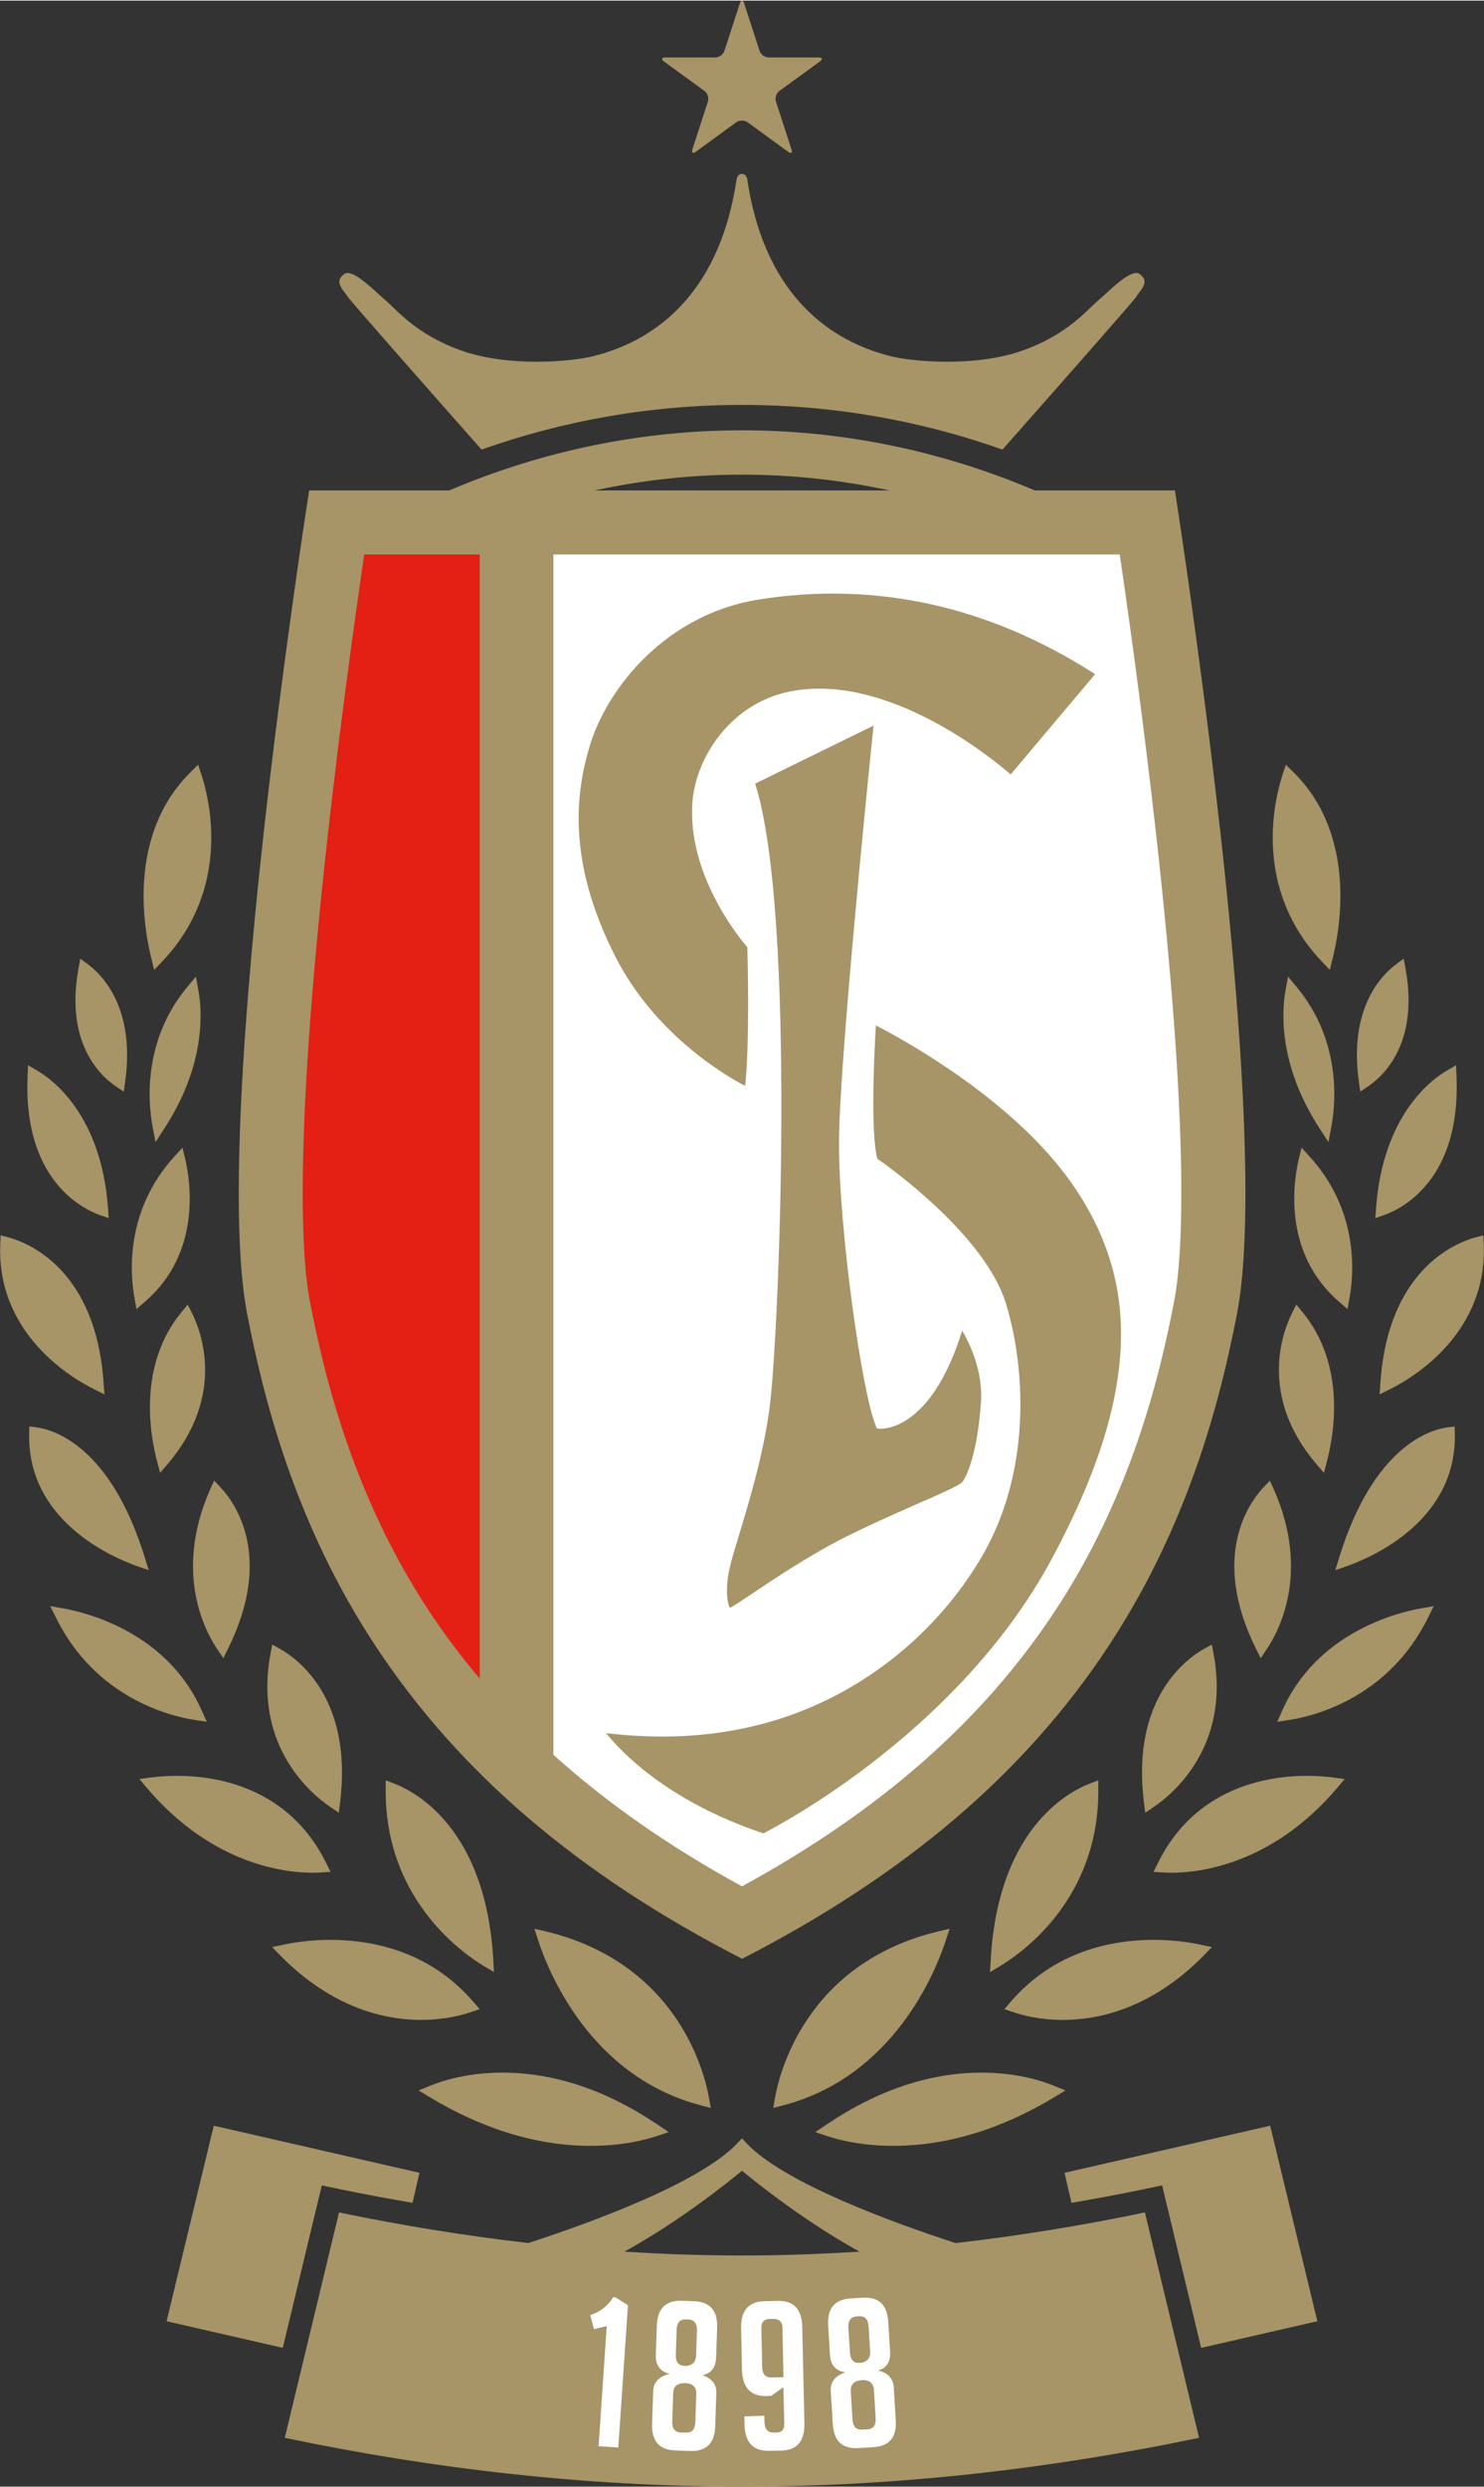 <svg xmlns="http://www.w3.org/2000/svg" viewBox="0.0 0.0 200.0 334.99" width="244.282" height="409.363">
  <rect x="0.0" y="0.0" width="200.0" height="334.99" fill="#333333" stroke="none"/>
  <defs>
    <style>
      .cls-1 {
        fill: #fff;
      }

      .cls-2 {
        fill: #a79467;
      }

      .cls-3 {
        fill: #e41f13;
      }
    </style>
  </defs>
  <g>
    <path class="cls-2" d="M179.22,130.61l-1.07-1.12c-9.35-9.85-6.41-21.79-5.29-25.22l.44-1.31.97.96c8.72,8.54,6.28,21.44,5.32,25.18l-.37,1.51"/>
    <path class="cls-2" d="M183.32,147.02l-.19-1.37c-1.36-9.81,3-14.27,4.94-15.73l1.11-.83.25,1.37c1.79,9.96-2.88,14.35-4.97,15.79l-1.14.77"/>
    <path class="cls-2" d="M179.04,153.82l-1.16-1.79c-5.68-8.7-5.12-15.99-4.62-18.72l.33-1.8,1.17,1.41c6.01,7.25,5.27,15.56,4.67,18.79l-.39,2.12"/>
    <path class="cls-2" d="M185.36,164.06l.09-1.3c.9-12.64,7.55-17.43,9.56-18.59l1.22-.71.06,1.41c.63,13.92-7.27,17.88-9.7,18.76l-1.23.43"/>
    <path class="cls-2" d="M181.61,176.32l-1.13-.98c-7.71-6.63-6.12-16.38-5.45-19.21l.38-1.57,1.08,1.19c6.66,7.29,5.99,15.78,5.38,19.09l-.26,1.47"/>
    <path class="cls-2" d="M185.93,187.81l.1-1.48c1.02-15.32,10.11-18.94,12.86-19.69l1.02-.27.05,1.06c.58,12.17-9.58,18.18-12.71,19.72l-1.33.66"/>
    <path class="cls-2" d="M178.43,198.39l-1.07-1.25c-7.8-9.2-4.46-17.83-3.25-20.25l.59-1.18.84,1.01c5.87,7.14,4.26,16.43,3.3,20.08l-.41,1.59"/>
    <path class="cls-2" d="M179.96,211.49l.5-1.62c4.66-15.19,12.39-17.33,14.65-17.62l.94-.12.02.95c.27,11.7-11.04,16.62-14.51,17.86l-1.6.55"/>
    <path class="cls-2" d="M169.9,223.36l-.65-1.32c-6.21-12.54-.79-19.76,1.01-21.68l.88-.93.53,1.17c5.02,11.34.54,19.35-.95,21.54l-.82,1.22"/>
    <path class="cls-2" d="M172.14,231.92l.63-1.42c4.67-10.64,15.58-13.31,18.8-13.87l1.66-.29-.75,1.51c-5.43,11.06-15.77,13.39-18.8,13.84l-1.54.23"/>
    <path class="cls-2" d="M154.34,244.18l-.17-1.39c-1.75-14.02,5.77-19.39,8.11-20.7l1.04-.57.22,1.17c2.38,12.55-5.56,19.03-8.04,20.71l-1.16.78"/>
    <path class="cls-2" d="M157.85,252.27c-.44,0-.82-.02-1.11-.04l-1.27-.08.56-1.15c5.03-10.25,14.76-11.79,20.11-11.79,1.52,0,2.76.12,3.52.22l1.56.21-1.01,1.2c-8.75,10.31-18.54,11.43-22.35,11.43"/>
    <path class="cls-2" d="M133.43,265.65l.09-1.62c.98-17.68,10.47-22.68,13.36-23.78l1.14-.44v1.24c.11,14.59-10.07,21.88-13.2,23.77l-1.39.83"/>
    <path class="cls-2" d="M143.27,272.1c-3.17,0-5.57-.65-6.71-1.05l-1.2-.4.82-.96c5.94-6.92,13.77-8.38,19.3-8.38,2.89,0,5.21.41,6.33.65l1.52.32-1.08,1.12c-7.06,7.18-14.22,8.7-18.98,8.7"/>
    <path class="cls-2" d="M120.37,289.07c-4.27,0-7.36-.81-8.83-1.3l-1.66-.55,1.44-.98c6.92-4.67,13.97-7.04,20.97-7.04,4.72,0,8.11,1.1,9.73,1.76l1.57.64-1.46.89c-7.23,4.36-14.55,6.58-21.76,6.58"/>
    <path class="cls-2" d="M104.21,283.96l.23-1.31c.51-3,3.99-18.16,22.05-22.49l1.49-.35-.47,1.44c-1.37,4.27-7.03,18.48-22,22.37l-1.29.34"/>
    <path class="cls-2" d="M20.78,130.61l1.07-1.12c9.35-9.85,6.41-21.79,5.29-25.22l-.44-1.31-.97.96c-8.72,8.54-6.28,21.44-5.32,25.18l.37,1.51"/>
    <path class="cls-2" d="M16.68,147.02l.19-1.37c1.36-9.81-3-14.27-4.94-15.73l-1.11-.83-.25,1.37c-1.79,9.96,2.88,14.35,4.97,15.79l1.14.77"/>
    <path class="cls-2" d="M20.96,153.82l1.16-1.79c5.68-8.7,5.12-15.99,4.61-18.72l-.33-1.8-1.17,1.41c-6.01,7.25-5.27,15.56-4.67,18.79l.4,2.12"/>
    <path class="cls-2" d="M14.65,164.06l-.09-1.3c-.9-12.64-7.55-17.43-9.56-18.59l-1.22-.71-.06,1.41c-.63,13.92,7.27,17.88,9.7,18.76l1.23.43"/>
    <path class="cls-2" d="M18.39,176.32l1.13-.98c7.71-6.63,6.11-16.38,5.45-19.21l-.38-1.57-1.08,1.19c-6.66,7.29-5.99,15.78-5.38,19.09l.26,1.47"/>
    <path class="cls-2" d="M14.07,187.81l-.1-1.48c-1.02-15.32-10.11-18.94-12.86-19.69l-1.02-.27-.05,1.06c-.58,12.17,9.58,18.18,12.71,19.72l1.34.66"/>
    <path class="cls-2" d="M21.57,198.39l1.07-1.25c7.8-9.2,4.46-17.83,3.25-20.25l-.59-1.18-.84,1.01c-5.87,7.14-4.26,16.43-3.3,20.08l.42,1.59"/>
    <path class="cls-2" d="M20.04,211.49l-.5-1.62c-4.66-15.19-12.39-17.33-14.65-17.62l-.94-.12-.02.95c-.26,11.7,11.04,16.62,14.51,17.86l1.6.55"/>
    <path class="cls-2" d="M30.1,223.36l.65-1.32c6.21-12.54.8-19.76-1.01-21.68l-.88-.93-.53,1.17c-5.02,11.34-.54,19.35.95,21.54l.82,1.22"/>
    <path class="cls-2" d="M27.86,231.92l-.63-1.42c-4.67-10.64-15.58-13.31-18.8-13.87l-1.66-.29.75,1.51c5.43,11.06,15.77,13.39,18.8,13.84l1.54.23"/>
    <path class="cls-2" d="M45.66,244.18l.17-1.39c1.75-14.02-5.77-19.39-8.11-20.7l-1.03-.57-.22,1.17c-2.38,12.55,5.56,19.03,8.04,20.71l1.15.78"/>
    <path class="cls-2" d="M42.15,252.27c.44,0,.82-.02,1.11-.04l1.28-.08-.56-1.15c-5.03-10.25-14.76-11.79-20.11-11.79-1.52,0-2.76.12-3.52.22l-1.56.21,1.01,1.2c8.75,10.31,18.54,11.43,22.35,11.43"/>
    <path class="cls-2" d="M66.57,265.65l-.09-1.62c-.98-17.68-10.47-22.68-13.36-23.78l-1.14-.44v1.24c-.11,14.59,10.08,21.88,13.2,23.77l1.39.83"/>
    <path class="cls-2" d="M56.73,272.1c3.17,0,5.57-.65,6.71-1.05l1.2-.4-.82-.96c-5.94-6.92-13.76-8.38-19.29-8.38-2.89,0-5.21.41-6.33.65l-1.52.32,1.08,1.12c7.06,7.18,14.22,8.7,18.97,8.7"/>
    <path class="cls-2" d="M79.63,289.07c4.27,0,7.36-.81,8.83-1.3l1.66-.55-1.44-.98c-6.92-4.67-13.96-7.04-20.97-7.04-4.72,0-8.11,1.1-9.72,1.76l-1.57.64,1.46.89c7.24,4.36,14.56,6.58,21.76,6.58"/>
    <path class="cls-2" d="M95.79,283.96l-.23-1.31c-.51-3-3.99-18.16-22.05-22.49l-1.49-.35.47,1.44c1.37,4.27,7.03,18.48,22.01,22.37l1.29.34"/>
    <path class="cls-2" d="M128.79,302.17c-8.54-2.78-23.15-8.12-28.17-13.45l-.62-.67-.62.66c-5.02,5.33-19.63,10.67-28.17,13.45-8.63-.99-17.15-2.38-25.52-4.12l-7.31,30.37c20.05,4.2,40.67,6.58,61.61,6.58s41.56-2.39,61.61-6.58l-7.3-30.37c-8.37,1.74-16.88,3.14-25.51,4.13h-.01ZM84.17,303.32c7.37-4.08,13.72-9.15,15.83-10.9,2.11,1.76,8.46,6.82,15.83,10.9-5.24.33-10.52.52-15.83.52s-10.59-.18-15.83-.52h0Z"/>
    <path class="cls-2" d="M171.19,286.35l-27.72,6.35.93,4.05c3.1-.54,6.21-1.1,9.27-1.74l2.95-.61,5.26,21.89,15.66-3.59-6.36-26.36h0Z"/>
    <path class="cls-2" d="M46.33,295.01c3.07.64,6.17,1.2,9.27,1.74l.93-4.05-27.72-6.35-6.36,26.35,15.66,3.59,5.26-21.89,2.95.61Z"/>
    <path class="cls-1" d="M80.04,313.76l-.49-1.9c.71-.21,1.32-.54,1.84-.97.53-.44.94-.91,1.26-1.44l.28.02,1.7,1.07-1.3,19.18-2.66-.18,1.1-16.18-1.72.4"/>
    <path class="cls-1" d="M90.24,319.79c-1.28-.32-1.9-1.16-1.86-2.52l.14-3.98c.08-2.3,1.19-3.42,3.35-3.35l1.66.06c2.15.07,3.19,1.26,3.12,3.57l-.14,4.02c-.05,1.35-.66,2.14-1.85,2.38,1.3.42,1.93,1.24,1.88,2.48l-.15,4.41c-.07,2.28-1.19,3.39-3.34,3.32l-2.05-.07c-2.15-.07-3.18-1.24-3.12-3.54l.15-4.43c.04-1.24.78-2.01,2.22-2.34M91.75,327.69l.71.02c.8.02,1.21-.45,1.25-1.42l.13-3.77c.03-.95-.47-1.44-1.49-1.48-1.06-.02-1.59.43-1.62,1.35l-.13,3.79c-.04.98.35,1.48,1.16,1.51h0ZM91.19,313.86l-.11,3.35c-.03.97.36,1.47,1.16,1.5h.31c.81-.09,1.22-.55,1.26-1.38l.11-3.36c.04-.98-.35-1.48-1.16-1.51h-.31c-.81-.05-1.22.42-1.26,1.4h0Z"/>
    <path class="cls-1" d="M103.01,325.45l.02.82c.02.98.44,1.45,1.24,1.43h.39c.71-.02,1.06-.42,1.04-1.21l-.12-4.89-1.66,1.16-.61.02c-2.15.05-3.25-1.13-3.31-3.52l-.12-5.65c-.05-2.36,1-3.56,3.15-3.61l1.78-.04c2.15-.05,3.26,1.11,3.31,3.46l.29,13.04c.05,2.4-.99,3.63-3.15,3.67l-1.6.03c-2.16.05-3.25-1.12-3.32-3.52l-.02-1.12,2.71-.09M105.59,320.25l-.14-6.69c-.01-.8-.47-1.2-1.35-1.18h-.31c-.81.03-1.2.44-1.18,1.24l.11,5.23c.02.97.44,1.45,1.24,1.43l1.64-.04h-.01Z"/>
    <path class="cls-1" d="M113.94,319.59c-1.31-.2-2-.98-2.08-2.32l-.25-3.99c-.14-2.3.87-3.52,3.01-3.65l1.66-.1c2.15-.14,3.29.95,3.43,3.25l.25,4.02c.08,1.35-.46,2.2-1.62,2.55,1.34.29,2.03,1.06,2.12,2.29l.26,4.41c.15,2.28-.86,3.49-3,3.62l-2.05.12c-2.15.13-3.3-.94-3.43-3.23l-.28-4.43c-.08-1.23.58-2.08,1.98-2.54M114.34,313.59l.21,3.34c.06.97.49,1.43,1.29,1.38l.31-.02c.79-.18,1.17-.69,1.12-1.51l-.21-3.37c-.06-.97-.49-1.43-1.3-1.38l-.3.02c-.81.06-1.19.58-1.12,1.54h0ZM116.19,327.31l.71-.04c.79-.05,1.18-.56,1.11-1.54l-.23-3.75c-.06-.96-.61-1.4-1.64-1.34-1.04.08-1.54.59-1.48,1.5l.23,3.78c.06.98.5,1.44,1.3,1.39h0Z"/>
    <path class="cls-2" d="M46.9,39.95c.45.67,10.74,12.34,18,20.55,10.98-3.9,22.79-6.02,35.1-6.02s24.12,2.12,35.1,6.02c7.26-8.21,17.55-19.88,18-20.55.09-.18.23-.33.38-.56.37-.45.86-1.11.75-1.66-.04-.32-.28-.65-.7-.93-.93-.57-3.13,1.41-4.55,2.73-.35.32-.7.64-1.04.92-.21.19-.5.46-.8.75-1.6,1.55-4.25,4.12-9.21,5.91-6.48,2.34-15.04,1.53-17.95.79-7.44-1.87-16.84-7.55-19.27-23.82,0,0-.1-.73-.72-.73s-.72.73-.72.73c-2.43,16.27-11.82,21.95-19.27,23.82-2.91.74-11.47,1.55-17.95-.79-4.96-1.79-7.62-4.36-9.21-5.91-.3-.3-.59-.56-.8-.75-.34-.28-.69-.6-1.04-.92-1.42-1.31-3.62-3.3-4.55-2.73-.42.29-.66.61-.7.93-.11.55.39,1.21.75,1.66.16.22.3.38.39.56h0Z"/>
    <path class="cls-2" d="M164.4,111.46c-2.51-22.37-5.55-42.25-6.06-45.46h-18.88c-12.5-5.31-25.8-8.1-39.46-8.1s-26.96,2.79-39.46,8.1h-18.87c-.51,3.21-3.55,23.08-6.06,45.46-3.58,32.16-4.38,54.81-2.3,65.5,2.19,11.29,6.38,28.2,17.32,44.78,11.26,17.08,27.42,30.86,49.38,42.12,21.96-11.26,38.13-25.04,49.38-42.12,10.93-16.58,15.13-33.49,17.32-44.78,2.08-10.7,1.29-33.34-2.3-65.5h0ZM100,66h-19.86c6.55-1.4,13.04-2.12,19.86-2.12s13.31.72,19.86,2.12h-19.86,0Z"/>
    <path class="cls-3" d="M64.65,74.63h-15.56c-1.2,8.18-3.18,22.32-4.91,37.79-4.64,41.63-3.5,57.27-2.41,62.89,2.04,10.55,5.94,26.34,16.05,41.68,2.08,3.16,4.36,6.19,6.83,9.12V74.63h0Z"/>
    <path class="cls-1" d="M150.91,74.63h-76.33v161.74c7.23,6.52,15.66,12.4,25.42,17.73,18.61-10.16,32.44-22.32,42.18-37.1,10.12-15.35,14.01-31.13,16.05-41.68,1.1-5.62,2.24-21.27-2.41-62.9-1.73-15.47-3.71-29.61-4.91-37.78h0Z"/>
    <path class="cls-2" d="M129.67,179.22c-4.22,13.64-10.86,13.25-11.15,13.21l-.35-.03-.12-.31c-1.89-4.44-4.98-26.43-4.98-38.09,0-10.41,3.95-49.58,4.66-56.31l-15.96,7.82c5.58,17.38,3.21,75.05,1.92,84.29-.85,6.31-2.74,12.48-4.1,17-.57,1.86-1.02,3.33-1.24,4.35-.69,2.99-.29,4.98.03,5.42.42-.2,1.62-.99,2.88-1.84,3.1-2.09,7.8-5.21,12.32-7.52,3.28-1.66,6.91-3.26,9.84-4.56,2.9-1.25,5.89-2.58,6.23-2.99.7-.82,2.1-4.14,2.55-10.76.3-4.25-1.52-7.98-2.53-9.68"/>
    <path class="cls-2" d="M100.42,146.25c.63-5.61.35-17.08.3-18.69-1.08-1.25-8.13-9.83-7.4-19.58.45-6.04,5.22-13.34,13.2-14.9,13-2.55,27,8.86,29.69,11.19l11.38-13.51c-14.3-9.19-29.58-12.57-45.38-10.05-12.26,1.96-20.4,11.72-22.8,19.95-1.68,5.76-3.15,14.96,3.46,28.04,5.34,10.58,14.9,16.16,17.56,17.55M143.63,158.26c-8.01-10.68-22.15-18.41-25.58-20.17-.21,3.17-.77,14.46.19,17.96,1.67,1.15,14.56,10.41,17.33,19.52,2.58,8.43,3.31,21.38-2.3,32.36-1.68,3.29-6.69,11.68-16.68,18.14-10.02,6.49-21.76,8.97-34.9,7.38,1.97,2.48,8.23,9.17,21.19,13.51,2.43-1.23,26.53-14.03,38.84-36.94,6.3-11.7,9.36-21.62,9.36-30.35,0-7.69-2.44-14.71-7.45-21.41h0Z"/>
    <path class="cls-2" d="M110.33,7.66h-6.74c-.52,0-1.06-.4-1.22-.89l-2.08-6.41c-.08-.25-.19-.37-.29-.37s-.21.12-.29.37l-2.08,6.41c-.16.49-.71.89-1.22.89h-6.74c-.51,0-.6.25-.18.55l5.45,3.96c.42.3.63.95.46,1.44l-2.08,6.41c-.16.49.05.64.47.34l5.44-3.97c.21-.15.49-.22.76-.22s.55.07.76.22l5.44,3.97c.42.31.63.15.47-.34l-2.08-6.41c-.17-.49.05-1.14.46-1.44l5.45-3.96c.43-.3.35-.55-.17-.55h-.01Z"/>
  </g>
</svg>
